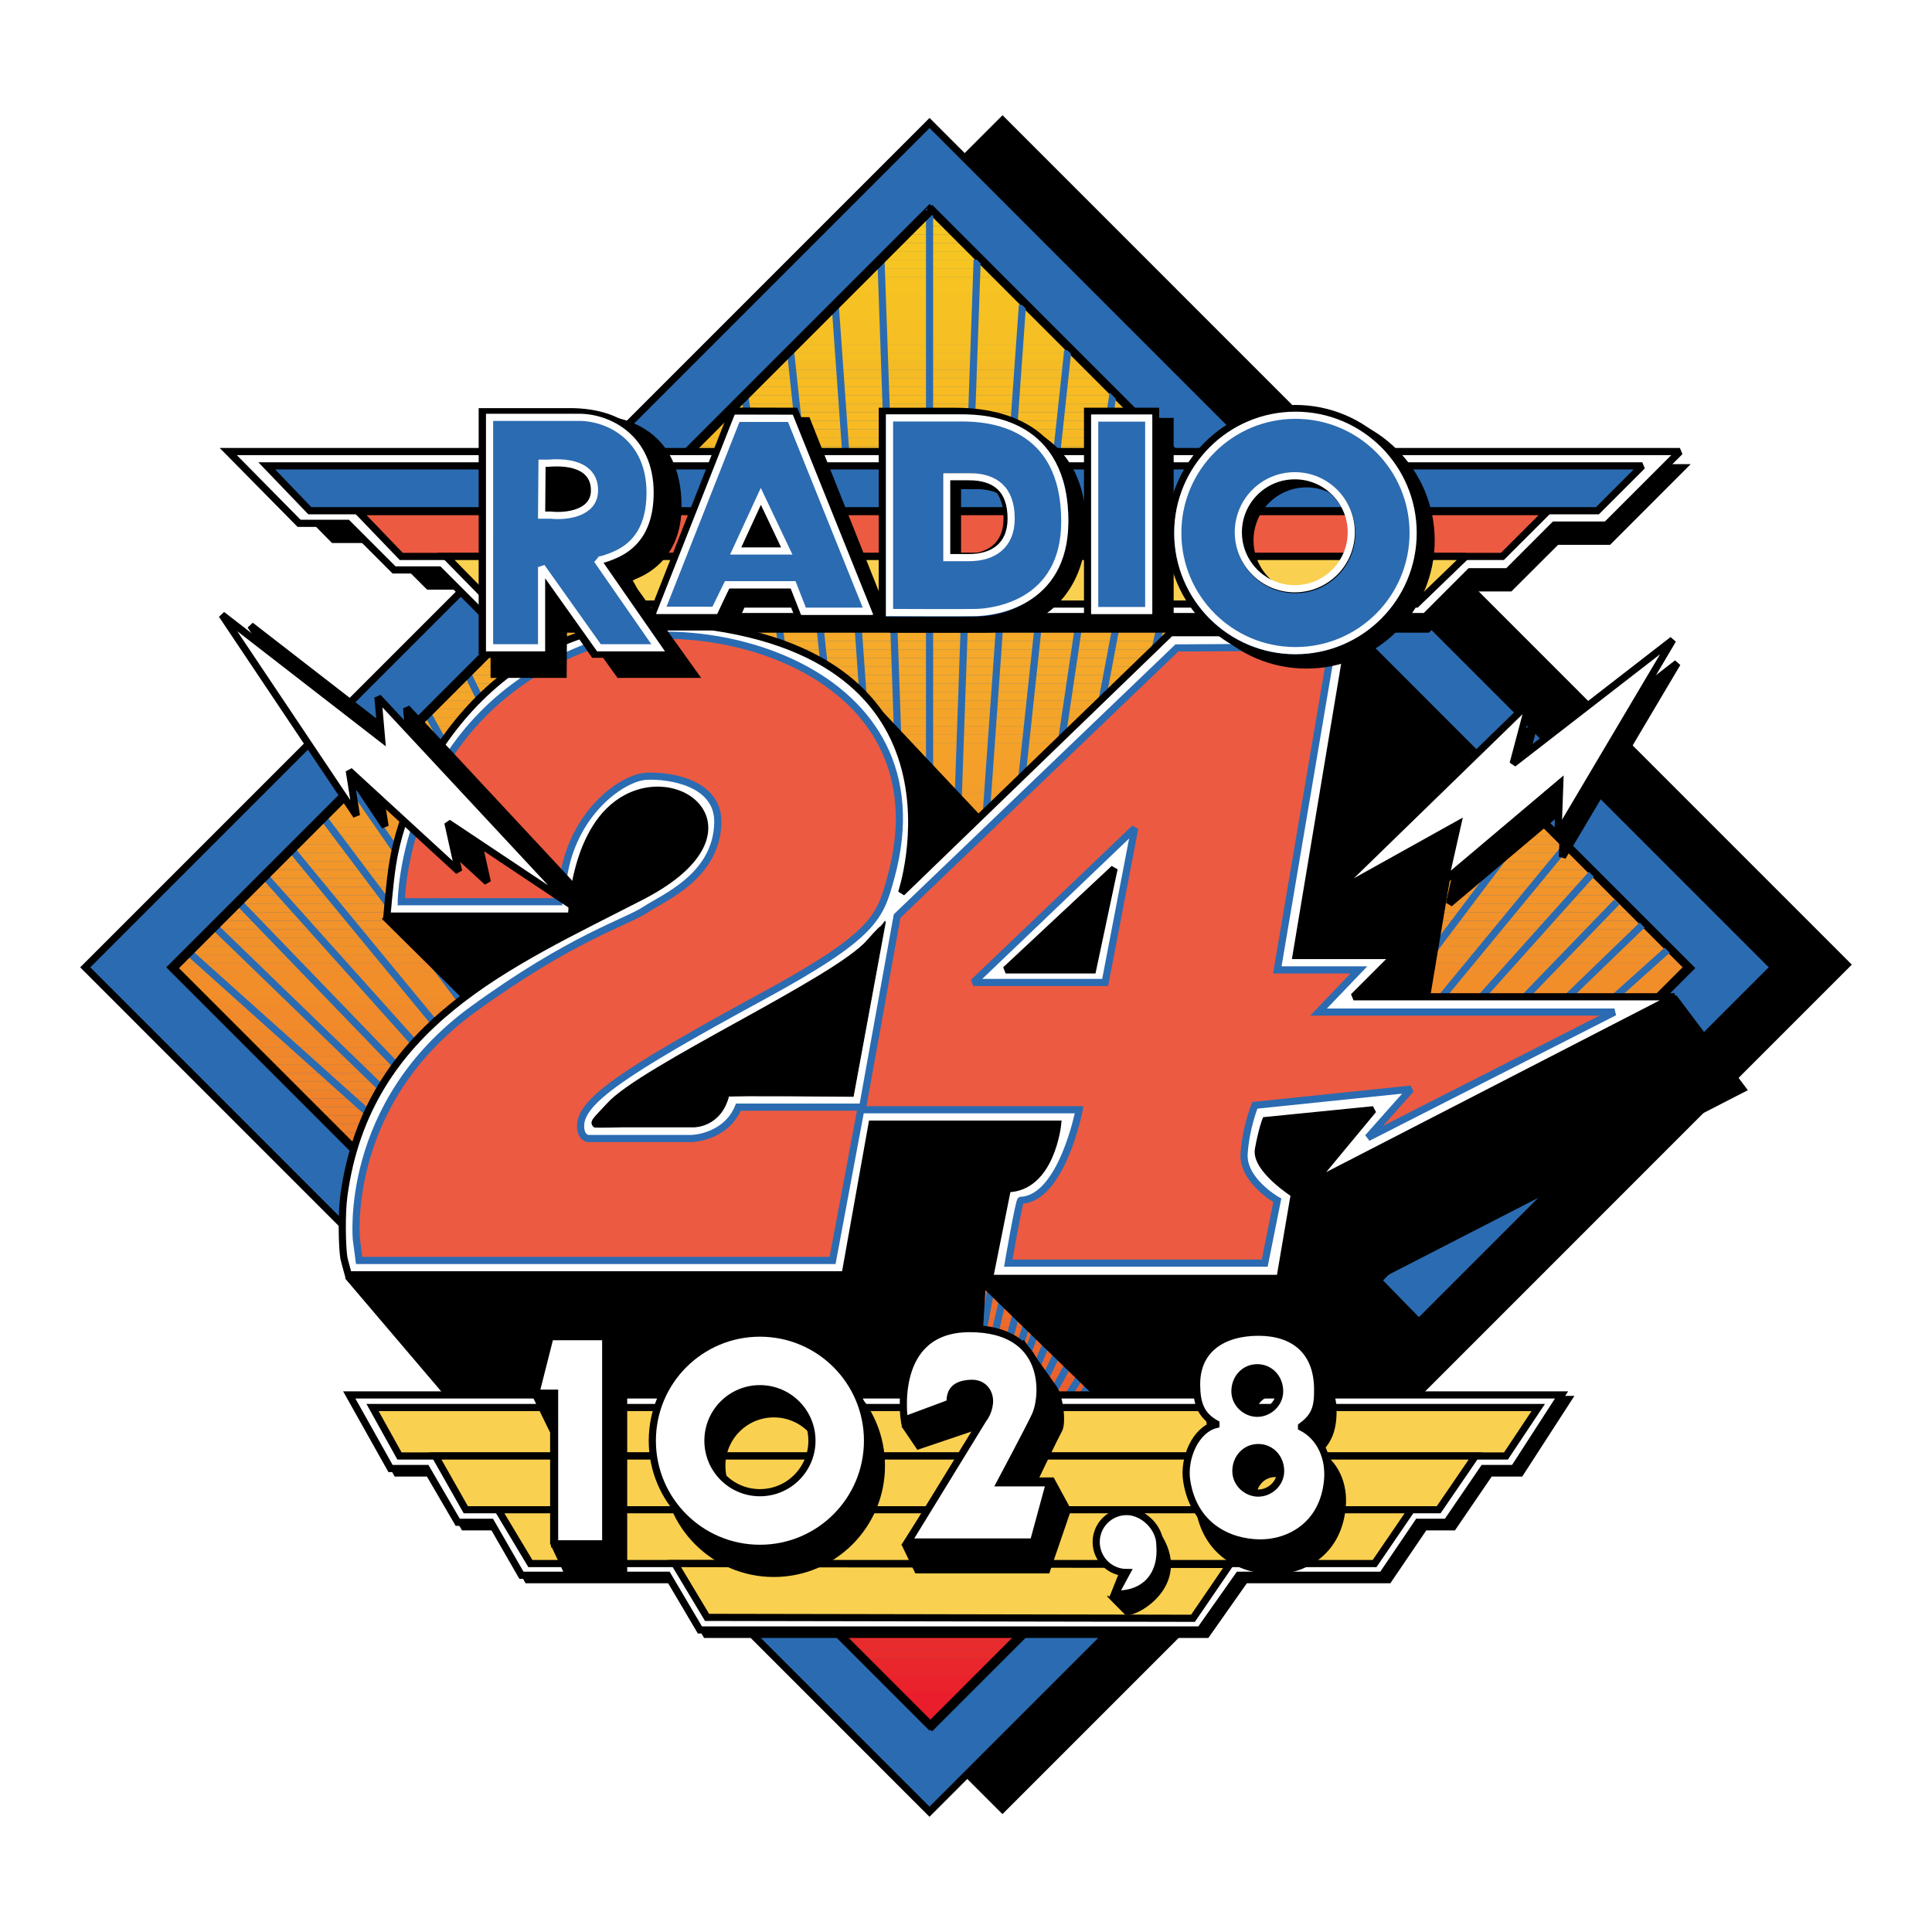 <?xml version="1.0" encoding="utf-8"?>
<!-- Generator: Adobe Illustrator 13.0.0, SVG Export Plug-In . SVG Version: 6.00 Build 14948)  -->
<!DOCTYPE svg PUBLIC "-//W3C//DTD SVG 1.0//EN" "http://www.w3.org/TR/2001/REC-SVG-20010904/DTD/svg10.dtd">
<svg version="1.0" id="Layer_1" xmlns="http://www.w3.org/2000/svg" xmlns:xlink="http://www.w3.org/1999/xlink" x="0px" y="0px"
	 width="192.756px" height="192.756px" viewBox="0 0 192.756 192.756" enable-background="new 0 0 192.756 192.756"
	 xml:space="preserve">
<g>
	<polygon fill-rule="evenodd" clip-rule="evenodd" fill="#FFFFFF" points="0,0 192.756,0 192.756,192.756 0,192.756 0,0 	"/>
	<polygon fill-rule="evenodd" clip-rule="evenodd" stroke="#000000" stroke-width="0.714" stroke-miterlimit="2.613" points="
		100.021,12 184.252,96.242 100.016,180.49 15.782,96.249 100.021,12 	"/>
	
		<polygon fill-rule="evenodd" clip-rule="evenodd" fill="#2B6BB1" stroke="#000000" stroke-width="0.714" stroke-miterlimit="2.613" points="
		92.742,12.271 176.969,96.508 92.736,180.756 8.504,96.512 92.742,12.271 	"/>
	<polygon fill-rule="evenodd" clip-rule="evenodd" fill="#F7C821" points="91.9,21.703 93.583,21.703 92.742,20.861 92.742,20.861 
		91.9,21.703 	"/>
	<polygon fill-rule="evenodd" clip-rule="evenodd" fill="#F7C821" points="91.055,22.549 94.429,22.549 93.572,21.692 
		91.911,21.692 91.055,22.549 	"/>
	<polygon fill-rule="evenodd" clip-rule="evenodd" fill="#F7C621" points="90.208,23.396 95.276,23.396 94.418,22.538 
		91.065,22.538 90.208,23.396 	"/>
	<polygon fill-rule="evenodd" clip-rule="evenodd" fill="#F7C522" points="89.362,24.242 96.122,24.242 95.265,23.386 
		90.218,23.386 89.362,24.242 	"/>
	<polygon fill-rule="evenodd" clip-rule="evenodd" fill="#F7C522" points="88.515,25.089 96.969,25.089 96.111,24.231 
		89.373,24.231 88.515,25.089 	"/>
	<polygon fill-rule="evenodd" clip-rule="evenodd" fill="#F7C522" points="87.674,25.93 97.81,25.93 96.952,25.072 88.531,25.072 
		87.674,25.93 	"/>
	<polygon fill-rule="evenodd" clip-rule="evenodd" fill="#F7C522" points="86.828,26.776 98.655,26.776 97.8,25.919 87.685,25.919 
		86.828,26.776 	"/>
	<polygon fill-rule="evenodd" clip-rule="evenodd" fill="#F6C322" points="85.982,27.622 99.501,27.622 98.646,26.766 
		86.838,26.766 85.982,27.622 	"/>
	<polygon fill-rule="evenodd" clip-rule="evenodd" fill="#F6C322" points="85.135,28.469 100.349,28.469 99.49,27.611 
		85.993,27.611 85.135,28.469 	"/>
	<polygon fill-rule="evenodd" clip-rule="evenodd" fill="#F6C322" points="84.294,29.311 101.189,29.311 100.332,28.453 
		85.151,28.453 84.294,29.311 	"/>
	<polygon fill-rule="evenodd" clip-rule="evenodd" fill="#F6C122" points="83.448,30.156 102.035,30.156 101.179,29.3 84.305,29.3 
		83.448,30.156 	"/>
	<polygon fill-rule="evenodd" clip-rule="evenodd" fill="#F6C122" points="82.6,31.003 102.883,31.003 102.024,30.146 
		83.459,30.146 82.6,31.003 	"/>
	<polygon fill-rule="evenodd" clip-rule="evenodd" fill="#F6C122" points="81.754,31.849 103.729,31.849 102.872,30.993 
		82.61,30.993 81.754,31.849 	"/>
	<polygon fill-rule="evenodd" clip-rule="evenodd" fill="#F6BF23" points="80.907,32.696 104.575,32.696 103.718,31.839 
		81.765,31.839 80.907,32.696 	"/>
	<polygon fill-rule="evenodd" clip-rule="evenodd" fill="#F6BF23" points="80.065,33.538 105.416,33.538 104.559,32.68 
		80.923,32.68 80.065,33.538 	"/>
	<polygon fill-rule="evenodd" clip-rule="evenodd" fill="#F6BF23" points="79.22,34.384 106.262,34.384 105.404,33.526 
		80.078,33.526 79.22,34.384 	"/>
	<polygon fill-rule="evenodd" clip-rule="evenodd" fill="#F5BE23" points="78.374,35.229 107.107,35.229 106.252,34.373 
		79.23,34.373 78.374,35.229 	"/>
	<polygon fill-rule="evenodd" clip-rule="evenodd" fill="#F5BE23" points="77.527,36.077 107.955,36.077 107.098,35.219 
		78.385,35.219 77.527,36.077 	"/>
	<polygon fill-rule="evenodd" clip-rule="evenodd" fill="#F5BB24" points="76.686,36.918 108.796,36.918 107.938,36.06 
		77.544,36.06 76.686,36.918 	"/>
	<polygon fill-rule="evenodd" clip-rule="evenodd" fill="#F5BB24" points="75.84,37.764 109.642,37.764 108.786,36.907 
		76.696,36.907 75.84,37.764 	"/>
	<polygon fill-rule="evenodd" clip-rule="evenodd" fill="#F8BC22" points="74.993,38.611 110.489,38.611 109.631,37.753 
		75.851,37.753 74.993,38.611 	"/>
	<polygon fill-rule="evenodd" clip-rule="evenodd" fill="#F8BC22" points="74.147,39.457 111.335,39.457 110.479,38.601 
		75.003,38.601 74.147,39.457 	"/>
	<polygon fill-rule="evenodd" clip-rule="evenodd" fill="#F8BC22" points="73.3,40.304 112.182,40.304 111.324,39.446 
		74.158,39.446 73.3,40.304 	"/>
	<polygon fill-rule="evenodd" clip-rule="evenodd" fill="#F5BA24" points="72.46,41.144 113.021,41.144 112.166,40.288 
		73.317,40.288 72.46,41.144 	"/>
	<polygon fill-rule="evenodd" clip-rule="evenodd" fill="#F8BB23" points="71.613,41.991 113.869,41.991 113.011,41.133 
		72.471,41.133 71.613,41.991 	"/>
	<polygon fill-rule="evenodd" clip-rule="evenodd" fill="#F8BB23" points="70.768,42.837 114.715,42.837 113.858,41.98 
		71.624,41.98 70.768,42.837 	"/>
	<polygon fill-rule="evenodd" clip-rule="evenodd" fill="#F7B923" points="69.92,43.684 115.562,43.684 114.704,42.826 
		70.778,42.826 69.92,43.684 	"/>
	<polygon fill-rule="evenodd" clip-rule="evenodd" fill="#F7B923" points="69.08,44.525 116.402,44.525 115.545,43.667 
		69.937,43.667 69.08,44.525 	"/>
	<polygon fill-rule="evenodd" clip-rule="evenodd" fill="#F7B923" points="68.233,45.371 117.249,45.371 116.393,44.515 
		69.09,44.515 68.233,45.371 	"/>
	<polygon fill-rule="evenodd" clip-rule="evenodd" fill="#F7B723" points="67.387,46.219 118.096,46.219 117.238,45.361 
		68.244,45.361 67.387,46.219 	"/>
	<polygon fill-rule="evenodd" clip-rule="evenodd" fill="#F7B524" points="66.541,47.064 118.941,47.064 118.085,46.208 
		67.397,46.208 66.541,47.064 	"/>
	<polygon fill-rule="evenodd" clip-rule="evenodd" fill="#F7B524" points="65.695,47.91 119.787,47.91 118.931,47.054 
		66.551,47.054 65.695,47.91 	"/>
	<polygon fill-rule="evenodd" clip-rule="evenodd" fill="#F7B527" points="64.854,48.751 120.628,48.751 119.771,47.895 
		65.71,47.895 64.854,48.751 	"/>
	<polygon fill-rule="evenodd" clip-rule="evenodd" fill="#F7B527" points="64.005,49.599 121.476,49.599 120.617,48.741 
		64.864,48.741 64.005,49.599 	"/>
	<polygon fill-rule="evenodd" clip-rule="evenodd" fill="#F7B527" points="63.16,50.444 122.321,50.444 121.465,49.588 
		64.016,49.588 63.16,50.444 	"/>
	<polygon fill-rule="evenodd" clip-rule="evenodd" fill="#F6B328" points="62.312,51.292 123.168,51.292 122.311,50.434 
		63.17,50.434 62.312,51.292 	"/>
	<polygon fill-rule="evenodd" clip-rule="evenodd" fill="#F6B328" points="61.467,52.137 124.014,52.137 123.157,51.281 
		62.323,51.281 61.467,52.137 	"/>
	<polygon fill-rule="evenodd" clip-rule="evenodd" fill="#F6B128" points="60.625,52.979 124.855,52.979 123.999,52.122 
		61.482,52.122 60.625,52.979 	"/>
	<polygon fill-rule="evenodd" clip-rule="evenodd" fill="#F6B128" points="59.778,53.826 125.702,53.826 124.845,52.968 
		60.636,52.968 59.778,53.826 	"/>
	<polygon fill-rule="evenodd" clip-rule="evenodd" fill="#F6B128" points="58.933,54.672 126.548,54.672 125.69,53.814 
		59.791,53.814 58.933,54.672 	"/>
	<polygon fill-rule="evenodd" clip-rule="evenodd" fill="#F6AF28" points="58.087,55.518 127.394,55.518 126.537,54.661 
		58.943,54.661 58.087,55.518 	"/>
	<polygon fill-rule="evenodd" clip-rule="evenodd" fill="#F6AF28" points="57.246,56.358 128.234,56.358 127.379,55.502 
		58.102,55.502 57.246,56.358 	"/>
	<polygon fill-rule="evenodd" clip-rule="evenodd" fill="#F6AF28" points="56.398,57.206 129.082,57.206 128.225,56.348 
		57.256,56.348 56.398,57.206 	"/>
	<polygon fill-rule="evenodd" clip-rule="evenodd" fill="#F6AE28" points="55.553,58.052 129.928,58.052 129.071,57.195 
		56.409,57.195 55.553,58.052 	"/>
	<polygon fill-rule="evenodd" clip-rule="evenodd" fill="#F6AE28" points="54.706,58.899 130.775,58.899 129.917,58.042 
		55.563,58.042 54.706,58.899 	"/>
	<polygon fill-rule="evenodd" clip-rule="evenodd" fill="#F6AE28" points="53.865,59.74 131.616,59.74 130.758,58.883 
		54.722,58.883 53.865,59.74 	"/>
	<polygon fill-rule="evenodd" clip-rule="evenodd" fill="#F5AC29" points="53.019,60.586 132.462,60.586 131.605,59.73 
		53.875,59.73 53.019,60.586 	"/>
	<polygon fill-rule="evenodd" clip-rule="evenodd" fill="#F5AC29" points="52.173,61.432 133.308,61.432 132.451,60.576 
		53.029,60.576 52.173,61.432 	"/>
	<polygon fill-rule="evenodd" clip-rule="evenodd" fill="#F5AC29" points="51.326,62.279 134.154,62.279 133.297,61.421 
		52.184,61.421 51.326,62.279 	"/>
	<polygon fill-rule="evenodd" clip-rule="evenodd" fill="#F5AC29" points="50.48,63.125 135,63.125 134.144,62.269 51.336,62.269 
		50.48,63.125 	"/>
	<polygon fill-rule="evenodd" clip-rule="evenodd" fill="#F5AA29" points="49.639,63.966 135.842,63.966 134.985,63.11 
		50.496,63.11 49.639,63.966 	"/>
	<polygon fill-rule="evenodd" clip-rule="evenodd" fill="#F5AA29" points="48.792,64.813 136.688,64.813 135.831,63.956 
		49.649,63.956 48.792,64.813 	"/>
	<polygon fill-rule="evenodd" clip-rule="evenodd" fill="#F5A829" points="47.946,65.659 137.534,65.659 136.678,64.803 
		48.803,64.803 47.946,65.659 	"/>
	<polygon fill-rule="evenodd" clip-rule="evenodd" fill="#F5A829" points="47.099,66.507 138.382,66.507 137.523,65.649 
		47.957,65.649 47.099,66.507 	"/>
	<polygon fill-rule="evenodd" clip-rule="evenodd" fill="#F5A829" points="46.258,67.348 139.223,67.348 138.365,66.49 
		47.116,66.49 46.258,67.348 	"/>
	<polygon fill-rule="evenodd" clip-rule="evenodd" fill="#F5A829" points="45.411,68.193 140.068,68.193 139.211,67.336 
		46.27,67.336 45.411,68.193 	"/>
	<polygon fill-rule="evenodd" clip-rule="evenodd" fill="#F5A729" points="44.565,69.04 140.914,69.04 140.058,68.183 
		45.421,68.183 44.565,69.04 	"/>
	<polygon fill-rule="evenodd" clip-rule="evenodd" fill="#F5A729" points="43.718,69.887 141.761,69.887 140.903,69.029 
		44.576,69.029 43.718,69.887 	"/>
	<polygon fill-rule="evenodd" clip-rule="evenodd" fill="#F4A529" points="42.872,70.732 142.606,70.732 141.751,69.876 
		43.729,69.876 42.872,70.732 	"/>
	<polygon fill-rule="evenodd" clip-rule="evenodd" fill="#F4A529" points="42.031,71.574 143.448,71.574 142.592,70.718 
		42.887,70.718 42.031,71.574 	"/>
	<polygon fill-rule="evenodd" clip-rule="evenodd" fill="#F4A529" points="41.184,72.421 144.295,72.421 143.438,71.563 
		42.042,71.563 41.184,72.421 	"/>
	<polygon fill-rule="evenodd" clip-rule="evenodd" fill="#F4A229" points="40.338,73.267 145.141,73.267 144.284,72.411 
		41.194,72.411 40.338,73.267 	"/>
	<polygon fill-rule="evenodd" clip-rule="evenodd" fill="#F4A229" points="39.491,74.114 145.988,74.114 145.131,73.256 
		40.349,73.256 39.491,74.114 	"/>
	<polygon fill-rule="evenodd" clip-rule="evenodd" fill="#F4A129" points="38.646,74.96 146.834,74.96 145.978,74.104 
		39.501,74.104 38.646,74.96 	"/>
	<polygon fill-rule="evenodd" clip-rule="evenodd" fill="#F4A129" points="37.804,75.801 147.675,75.801 146.817,74.943 
		38.662,74.943 37.804,75.801 	"/>
	<polygon fill-rule="evenodd" clip-rule="evenodd" fill="#F39F2A" points="36.958,76.647 148.521,76.647 147.664,75.791 
		37.815,75.791 36.958,76.647 	"/>
	<polygon fill-rule="evenodd" clip-rule="evenodd" fill="#F39F2A" points="36.111,77.494 149.367,77.494 148.51,76.637 
		36.969,76.637 36.111,77.494 	"/>
	<polygon fill-rule="evenodd" clip-rule="evenodd" fill="#F39F2A" points="35.266,78.34 150.214,78.34 149.357,77.484 
		36.122,77.484 35.266,78.34 	"/>
	<polygon fill-rule="evenodd" clip-rule="evenodd" fill="#F39D2A" points="34.424,79.181 151.055,79.181 150.198,78.325 
		35.281,78.325 34.424,79.181 	"/>
	<polygon fill-rule="evenodd" clip-rule="evenodd" fill="#F39D2A" points="33.578,80.028 151.902,80.028 151.044,79.171 
		34.435,79.171 33.578,80.028 	"/>
	<polygon fill-rule="evenodd" clip-rule="evenodd" fill="#F39B2A" points="32.731,80.875 152.747,80.875 151.892,80.018 
		33.588,80.018 32.731,80.875 	"/>
	<polygon fill-rule="evenodd" clip-rule="evenodd" fill="#F39B2A" points="31.885,81.722 153.595,81.722 152.737,80.864 
		32.742,80.864 31.885,81.722 	"/>
	<polygon fill-rule="evenodd" clip-rule="evenodd" fill="#F39B2A" points="31.039,82.567 154.44,82.567 153.582,81.71 31.896,81.71 
		31.039,82.567 	"/>
	<polygon fill-rule="evenodd" clip-rule="evenodd" fill="#F39A2A" points="30.198,83.409 155.281,83.409 154.424,82.551 
		31.055,82.551 30.198,83.409 	"/>
	<polygon fill-rule="evenodd" clip-rule="evenodd" fill="#F2982A" points="29.352,84.254 156.127,84.254 155.271,83.398 
		30.208,83.398 29.352,84.254 	"/>
	<polygon fill-rule="evenodd" clip-rule="evenodd" fill="#F2982A" points="28.505,85.102 156.975,85.102 156.116,84.244 
		29.362,84.244 28.505,85.102 	"/>
	<polygon fill-rule="evenodd" clip-rule="evenodd" fill="#F2982A" points="27.659,85.947 157.82,85.947 156.964,85.091 
		28.516,85.091 27.659,85.947 	"/>
	<polygon fill-rule="evenodd" clip-rule="evenodd" fill="#F2962A" points="26.818,86.789 158.661,86.789 157.805,85.933 
		27.674,85.933 26.818,86.789 	"/>
	<polygon fill-rule="evenodd" clip-rule="evenodd" fill="#F2962A" points="25.969,87.636 159.509,87.636 158.65,86.778 
		26.829,86.778 25.969,87.636 	"/>
	<polygon fill-rule="evenodd" clip-rule="evenodd" fill="#F2962A" points="25.124,88.482 160.354,88.482 159.496,87.624 
		25.981,87.624 25.124,88.482 	"/>
	<polygon fill-rule="evenodd" clip-rule="evenodd" fill="#F2942A" points="24.278,89.328 161.2,89.328 160.344,88.472 
		25.134,88.472 24.278,89.328 	"/>
	<polygon fill-rule="evenodd" clip-rule="evenodd" fill="#F2942A" points="23.431,90.175 162.047,90.175 161.189,89.317 
		24.289,89.317 23.431,90.175 	"/>
	<polygon fill-rule="evenodd" clip-rule="evenodd" fill="#F2942A" points="22.589,91.016 162.888,91.016 162.03,90.158 
		23.447,90.158 22.589,91.016 	"/>
	<polygon fill-rule="evenodd" clip-rule="evenodd" fill="#F2922A" points="21.744,91.862 163.733,91.862 162.878,91.006 
		22.6,91.006 21.744,91.862 	"/>
	<polygon fill-rule="evenodd" clip-rule="evenodd" fill="#F2922A" points="20.896,92.709 164.581,92.709 163.723,91.852 
		21.754,91.852 20.896,92.709 	"/>
	<polygon fill-rule="evenodd" clip-rule="evenodd" fill="#F1912A" points="20.051,93.555 165.427,93.555 164.57,92.699 
		20.907,92.699 20.051,93.555 	"/>
	<polygon fill-rule="evenodd" clip-rule="evenodd" fill="#F1912A" points="19.21,94.396 166.268,94.396 165.412,93.54 20.066,93.54 
		19.21,94.396 	"/>
	<polygon fill-rule="evenodd" clip-rule="evenodd" fill="#F1912A" points="18.362,95.244 167.115,95.244 166.258,94.386 
		19.22,94.386 18.362,95.244 	"/>
	<polygon fill-rule="evenodd" clip-rule="evenodd" fill="#F18F2A" points="17.517,96.089 167.961,96.089 167.103,95.231 
		18.375,95.231 17.517,96.089 	"/>
	<polygon fill-rule="evenodd" clip-rule="evenodd" fill="#F18E2A" points="17.517,96.935 167.951,96.935 168.379,96.508 
		167.95,96.079 17.527,96.079 17.094,96.512 17.517,96.935 	"/>
	<polygon fill-rule="evenodd" clip-rule="evenodd" fill="#F18E2A" points="18.364,97.782 167.104,97.782 167.962,96.925 
		17.506,96.925 18.364,97.782 	"/>
	<polygon fill-rule="evenodd" clip-rule="evenodd" fill="#F18E2A" points="19.205,98.624 166.264,98.624 167.126,97.762 
		18.343,97.762 19.205,98.624 	"/>
	<polygon fill-rule="evenodd" clip-rule="evenodd" fill="#F18E2A" points="20.051,99.47 165.418,99.47 166.273,98.613 
		19.195,98.613 20.051,99.47 	"/>
	<polygon fill-rule="evenodd" clip-rule="evenodd" fill="#F18C2A" points="20.898,100.316 164.57,100.316 165.428,99.459 
		20.041,99.459 20.898,100.316 	"/>
	<polygon fill-rule="evenodd" clip-rule="evenodd" fill="#F18A2A" points="21.744,101.162 163.725,101.162 164.581,100.307 
		20.888,100.307 21.744,101.162 	"/>
	<polygon fill-rule="evenodd" clip-rule="evenodd" fill="#F18A2A" points="22.585,102.004 162.884,102.004 163.74,101.147 
		21.729,101.147 22.585,102.004 	"/>
	<polygon fill-rule="evenodd" clip-rule="evenodd" fill="#F18A2A" points="23.431,102.85 162.038,102.85 162.895,101.993 
		22.575,101.993 23.431,102.85 	"/>
	<polygon fill-rule="evenodd" clip-rule="evenodd" fill="#F0882A" points="24.278,103.697 161.19,103.697 162.049,102.839 
		23.42,102.839 24.278,103.697 	"/>
	<polygon fill-rule="evenodd" clip-rule="evenodd" fill="#F0882A" points="25.124,104.543 160.345,104.543 161.201,103.687 
		24.268,103.687 25.124,104.543 	"/>
	<polygon fill-rule="evenodd" clip-rule="evenodd" fill="#F0872A" points="25.971,105.39 159.498,105.39 160.36,104.527 
		25.109,104.527 25.971,105.39 	"/>
	<polygon fill-rule="evenodd" clip-rule="evenodd" fill="#F0872A" points="26.812,106.231 158.657,106.231 159.515,105.373 
		25.954,105.373 26.812,106.231 	"/>
	<polygon fill-rule="evenodd" clip-rule="evenodd" fill="#F0852A" points="27.658,107.077 157.811,107.077 158.667,106.221 
		26.802,106.221 27.658,107.077 	"/>
	<polygon fill-rule="evenodd" clip-rule="evenodd" fill="#F0852A" points="28.505,107.924 156.964,107.924 157.821,107.066 
		27.647,107.066 28.505,107.924 	"/>
	<polygon fill-rule="evenodd" clip-rule="evenodd" fill="#F0852A" points="29.351,108.771 156.118,108.771 156.975,107.914 
		28.495,107.914 29.351,108.771 	"/>
	<polygon fill-rule="evenodd" clip-rule="evenodd" fill="#F0832A" points="30.192,109.611 155.277,109.611 156.135,108.754 
		29.334,108.754 30.192,109.611 	"/>
	<polygon fill-rule="evenodd" clip-rule="evenodd" fill="#F0812A" points="31.038,110.457 154.432,110.457 155.287,109.601 
		30.181,109.601 31.038,110.457 	"/>
	<polygon fill-rule="evenodd" clip-rule="evenodd" fill="#F0812A" points="31.885,111.305 153.584,111.305 154.441,110.446 
		31.027,110.446 31.885,111.305 	"/>
	<polygon fill-rule="evenodd" clip-rule="evenodd" fill="#EF7F2A" points="32.73,112.15 152.738,112.15 153.601,111.288 
		31.868,111.288 32.73,112.15 	"/>
	<polygon fill-rule="evenodd" clip-rule="evenodd" fill="#EF7F2A" points="33.578,112.997 151.892,112.997 152.749,112.14 
		32.72,112.14 33.578,112.997 	"/>
	<polygon fill-rule="evenodd" clip-rule="evenodd" fill="#EF7E2A" points="34.418,113.839 151.05,113.839 151.908,112.981 
		33.561,112.981 34.418,113.839 	"/>
	<polygon fill-rule="evenodd" clip-rule="evenodd" fill="#EF7E2A" points="35.264,114.685 150.204,114.685 151.066,113.822 
		34.402,113.822 35.264,114.685 	"/>
	<polygon fill-rule="evenodd" clip-rule="evenodd" fill="#EF7E2A" points="36.111,115.532 149.359,115.532 150.215,114.674 
		35.253,114.674 36.111,115.532 	"/>
	<polygon fill-rule="evenodd" clip-rule="evenodd" fill="#EF7C2A" points="36.957,116.377 148.513,116.377 149.371,115.52 
		36.1,115.52 36.957,116.377 	"/>
	<polygon fill-rule="evenodd" clip-rule="evenodd" fill="#EF7A2A" points="37.798,117.219 147.672,117.219 148.529,116.361 
		36.94,116.361 37.798,117.219 	"/>
	<polygon fill-rule="evenodd" clip-rule="evenodd" fill="#EF7A2A" points="38.644,118.064 146.826,118.064 147.683,117.208 
		37.788,117.208 38.644,118.064 	"/>
	<polygon fill-rule="evenodd" clip-rule="evenodd" fill="#EF7A2A" points="39.491,118.912 145.979,118.912 146.837,118.054 
		38.633,118.054 39.491,118.912 	"/>
	<polygon fill-rule="evenodd" clip-rule="evenodd" fill="#EF782A" points="40.337,119.758 145.133,119.758 145.989,118.901 
		39.48,118.901 40.337,119.758 	"/>
	<polygon fill-rule="evenodd" clip-rule="evenodd" fill="#EF782A" points="41.184,120.605 144.286,120.605 145.144,119.747 
		40.326,119.747 41.184,120.605 	"/>
	<polygon fill-rule="evenodd" clip-rule="evenodd" fill="#EE772A" points="42.025,121.446 143.445,121.446 144.308,120.584 
		41.163,120.584 42.025,121.446 	"/>
	<polygon fill-rule="evenodd" clip-rule="evenodd" fill="#EE742A" points="42.871,122.292 142.6,122.292 143.455,121.436 
		42.015,121.436 42.871,122.292 	"/>
	<polygon fill-rule="evenodd" clip-rule="evenodd" fill="#EE742A" points="43.716,123.138 141.754,123.138 142.609,122.281 
		42.86,122.281 43.716,123.138 	"/>
	<polygon fill-rule="evenodd" clip-rule="evenodd" fill="#F0732A" points="44.563,123.985 140.906,123.985 141.764,123.127 
		43.706,123.127 44.563,123.985 	"/>
	<polygon fill-rule="evenodd" clip-rule="evenodd" fill="#EE732A" points="45.405,124.826 140.065,124.826 140.923,123.969 
		44.547,123.969 45.405,124.826 	"/>
	<polygon fill-rule="evenodd" clip-rule="evenodd" fill="#EE712A" points="46.25,125.672 139.22,125.672 140.076,124.816 
		45.395,124.816 46.25,125.672 	"/>
	<polygon fill-rule="evenodd" clip-rule="evenodd" fill="#F0712A" points="47.098,126.52 138.372,126.52 139.23,125.661 
		46.24,125.661 47.098,126.52 	"/>
	<polygon fill-rule="evenodd" clip-rule="evenodd" fill="#F0712A" points="47.943,127.365 137.526,127.365 138.383,126.509 
		47.087,126.509 47.943,127.365 	"/>
	<polygon fill-rule="evenodd" clip-rule="evenodd" fill="#EF702A" points="48.791,128.213 136.68,128.213 137.542,127.35 
		47.928,127.35 48.791,128.213 	"/>
	<polygon fill-rule="evenodd" clip-rule="evenodd" fill="#EF6D2A" points="49.632,129.054 135.839,129.054 136.696,128.196 
		48.774,128.196 49.632,129.054 	"/>
	<polygon fill-rule="evenodd" clip-rule="evenodd" fill="#EF6D2A" points="50.478,129.899 134.992,129.899 135.851,129.042 
		49.62,129.042 50.478,129.899 	"/>
	<polygon fill-rule="evenodd" clip-rule="evenodd" fill="#EF6B2A" points="51.323,130.745 134.147,130.745 135.003,129.889 
		50.467,129.889 51.323,130.745 	"/>
	<polygon fill-rule="evenodd" clip-rule="evenodd" fill="#EF6B2A" points="52.17,131.593 133.3,131.593 134.157,130.734 
		51.312,130.734 52.17,131.593 	"/>
	<polygon fill-rule="evenodd" clip-rule="evenodd" fill="#EF692A" points="53.016,132.438 132.454,132.438 133.311,131.582 
		52.16,131.582 53.016,132.438 	"/>
	<polygon fill-rule="evenodd" clip-rule="evenodd" fill="#EF692A" points="53.857,133.279 131.613,133.279 132.469,132.423 
		53.001,132.423 53.857,133.279 	"/>
	<polygon fill-rule="evenodd" clip-rule="evenodd" fill="#EF672B" points="54.705,134.127 130.766,134.127 131.624,133.27 
		53.847,133.27 54.705,134.127 	"/>
	<polygon fill-rule="evenodd" clip-rule="evenodd" fill="#EE652B" points="55.55,134.973 129.92,134.973 130.782,134.11 
		54.688,134.11 55.55,134.973 	"/>
	<polygon fill-rule="evenodd" clip-rule="evenodd" fill="#EE632A" points="56.391,135.814 129.079,135.814 129.936,134.958 
		55.535,134.958 56.391,135.814 	"/>
	<polygon fill-rule="evenodd" clip-rule="evenodd" fill="#EE632A" points="57.237,136.659 128.233,136.659 129.09,135.804 
		56.381,135.804 57.237,136.659 	"/>
	<polygon fill-rule="evenodd" clip-rule="evenodd" fill="#EE612A" points="58.084,137.507 127.386,137.507 128.244,136.649 
		57.227,136.649 58.084,137.507 	"/>
	<polygon fill-rule="evenodd" clip-rule="evenodd" fill="#EE5E2B" points="58.93,138.353 126.541,138.353 127.396,137.496 
		58.074,137.496 58.93,138.353 	"/>
	<polygon fill-rule="evenodd" clip-rule="evenodd" fill="#EE5E2B" points="59.777,139.2 125.693,139.2 126.551,138.342 
		58.919,138.342 59.777,139.2 	"/>
	<polygon fill-rule="evenodd" clip-rule="evenodd" fill="#EE5E2B" points="60.618,140.041 124.852,140.041 125.71,139.184 
		59.76,139.184 60.618,140.041 	"/>
	<polygon fill-rule="evenodd" clip-rule="evenodd" fill="#EE5D2B" points="61.464,140.887 124.007,140.887 124.862,140.031 
		60.607,140.031 61.464,140.887 	"/>
	<polygon fill-rule="evenodd" clip-rule="evenodd" fill="#ED5A2B" points="62.311,141.734 123.159,141.734 124.021,140.872 
		61.449,140.872 62.311,141.734 	"/>
	<polygon fill-rule="evenodd" clip-rule="evenodd" fill="#ED572D" points="63.156,142.58 122.313,142.58 123.17,141.724 
		62.3,141.724 63.156,142.58 	"/>
	<polygon fill-rule="evenodd" clip-rule="evenodd" fill="#ED572D" points="64.004,143.428 121.466,143.428 122.324,142.569 
		63.146,142.569 64.004,143.428 	"/>
	<polygon fill-rule="evenodd" clip-rule="evenodd" fill="#ED562D" points="64.843,144.268 120.627,144.268 121.489,143.405 
		63.981,143.405 64.843,144.268 	"/>
	<polygon fill-rule="evenodd" clip-rule="evenodd" fill="#ED532D" points="65.69,145.114 119.779,145.114 120.637,144.257 
		64.833,144.257 65.69,145.114 	"/>
	<polygon fill-rule="evenodd" clip-rule="evenodd" fill="#ED532D" points="66.536,145.96 118.934,145.96 119.79,145.104 
		65.68,145.104 66.536,145.96 	"/>
	<polygon fill-rule="evenodd" clip-rule="evenodd" fill="#ED512D" points="67.383,146.808 118.087,146.808 118.944,145.95 
		66.526,145.95 67.383,146.808 	"/>
	<polygon fill-rule="evenodd" clip-rule="evenodd" fill="#EB4E2D" points="68.225,147.649 117.245,147.649 118.104,146.791 
		67.367,146.791 68.225,147.649 	"/>
	<polygon fill-rule="evenodd" clip-rule="evenodd" fill="#EB4E2D" points="69.07,148.494 116.4,148.494 117.256,147.639 
		68.214,147.639 69.07,148.494 	"/>
	<polygon fill-rule="evenodd" clip-rule="evenodd" fill="#EB4C2D" points="69.917,149.342 115.553,149.342 116.41,148.484 
		69.06,148.484 69.917,149.342 	"/>
	<polygon fill-rule="evenodd" clip-rule="evenodd" fill="#EA492D" points="70.763,150.188 114.707,150.188 115.563,149.331 
		69.907,149.331 70.763,150.188 	"/>
	<polygon fill-rule="evenodd" clip-rule="evenodd" fill="#EA472D" points="71.609,151.033 113.861,151.033 114.724,150.171 
		70.747,150.171 71.609,151.033 	"/>
	<polygon fill-rule="evenodd" clip-rule="evenodd" fill="#EA442D" points="72.45,151.875 113.021,151.875 113.876,151.019 
		71.594,151.019 72.45,151.875 	"/>
	<polygon fill-rule="evenodd" clip-rule="evenodd" fill="#E8422D" points="73.297,152.722 112.173,152.722 113.03,151.864 
		72.439,151.864 73.297,152.722 	"/>
	<polygon fill-rule="evenodd" clip-rule="evenodd" fill="#E73E2D" points="74.143,153.567 111.329,153.567 112.184,152.711 
		73.287,152.711 74.143,153.567 	"/>
	<polygon fill-rule="evenodd" clip-rule="evenodd" fill="#E73E2D" points="74.99,154.415 110.481,154.415 111.339,153.558 
		74.132,153.558 74.99,154.415 	"/>
	<polygon fill-rule="evenodd" clip-rule="evenodd" fill="#E73B2E" points="75.836,155.261 109.636,155.261 110.492,154.404 
		74.979,154.404 75.836,155.261 	"/>
	<polygon fill-rule="evenodd" clip-rule="evenodd" fill="#E73B2E" points="76.677,156.103 108.795,156.103 109.65,155.246 
		75.821,155.246 76.677,156.103 	"/>
	<polygon fill-rule="evenodd" clip-rule="evenodd" fill="#E7392E" points="77.524,156.949 107.947,156.949 108.806,156.092 
		76.667,156.092 77.524,156.949 	"/>
	<polygon fill-rule="evenodd" clip-rule="evenodd" fill="#E7352E" points="78.37,157.795 107.102,157.795 107.964,156.933 
		77.508,156.933 78.37,157.795 	"/>
	<polygon fill-rule="evenodd" clip-rule="evenodd" fill="#E7352E" points="79.211,158.637 106.261,158.637 107.118,157.778 
		78.354,157.778 79.211,158.637 	"/>
	<polygon fill-rule="evenodd" clip-rule="evenodd" fill="#E7352E" points="80.057,159.482 105.415,159.482 106.271,158.626 
		79.201,158.626 80.057,159.482 	"/>
	<polygon fill-rule="evenodd" clip-rule="evenodd" fill="#E7322E" points="80.904,160.329 104.567,160.329 105.426,159.472 
		80.046,159.472 80.904,160.329 	"/>
	<polygon fill-rule="evenodd" clip-rule="evenodd" fill="#E9322D" points="81.75,161.176 103.723,161.176 104.578,160.319 
		80.894,160.319 81.75,161.176 	"/>
	<polygon fill-rule="evenodd" clip-rule="evenodd" fill="#E92E2C" points="82.597,162.022 102.875,162.022 103.732,161.165 
		81.739,161.165 82.597,162.022 	"/>
	<polygon fill-rule="evenodd" clip-rule="evenodd" fill="#E92E2C" points="83.438,162.864 102.034,162.864 102.892,162.006 
		82.58,162.006 83.438,162.864 	"/>
	<polygon fill-rule="evenodd" clip-rule="evenodd" fill="#E92B2D" points="84.284,163.71 101.188,163.71 102.044,162.854 
		83.427,162.854 84.284,163.71 	"/>
	<polygon fill-rule="evenodd" clip-rule="evenodd" fill="#E92B2D" points="85.129,164.556 100.343,164.556 101.204,163.693 
		84.267,163.693 85.129,164.556 	"/>
	<polygon fill-rule="evenodd" clip-rule="evenodd" fill="#E92B2C" points="85.977,165.402 99.495,165.402 100.353,164.545 
		85.119,164.545 85.977,165.402 	"/>
	<polygon fill-rule="evenodd" clip-rule="evenodd" fill="#E9262C" points="86.822,166.248 98.649,166.248 99.506,165.393 
		85.966,165.393 86.822,166.248 	"/>
	<polygon fill-rule="evenodd" clip-rule="evenodd" fill="#E9262C" points="87.664,167.09 97.809,167.09 98.665,166.233 
		86.807,166.233 87.664,167.09 	"/>
	<polygon fill-rule="evenodd" clip-rule="evenodd" fill="#EA222C" points="88.51,167.938 96.961,167.938 97.818,167.079 
		87.653,167.079 88.51,167.938 	"/>
	<polygon fill-rule="evenodd" clip-rule="evenodd" fill="#EA222C" points="89.356,168.782 96.115,168.782 96.972,167.927 
		88.5,167.927 89.356,168.782 	"/>
	<polygon fill-rule="evenodd" clip-rule="evenodd" fill="#EA1D2C" points="90.203,169.63 95.269,169.63 96.126,168.772 
		89.346,168.772 90.203,169.63 	"/>
	<polygon fill-rule="evenodd" clip-rule="evenodd" fill="#EA1D2C" points="91.044,170.472 94.427,170.472 95.285,169.613 
		90.187,169.613 91.044,170.472 	"/>
	<polygon fill-rule="evenodd" clip-rule="evenodd" fill="#EA1D2C" points="91.89,171.317 93.582,171.317 94.443,170.455 
		91.028,170.455 91.89,171.317 	"/>
	<polygon fill-rule="evenodd" clip-rule="evenodd" fill="#EA1D2C" points="93.592,171.307 91.88,171.307 92.736,172.163 
		93.592,171.307 	"/>
	<polygon fill="none" stroke="#000000" stroke-width="0.714" stroke-miterlimit="2.613" points="92.742,20.861 168.379,96.508 
		92.736,172.163 17.094,96.512 92.742,20.861 	"/>
	<path fill="none" stroke="#2B6BB1" stroke-width="0.714" stroke-miterlimit="2.613" d="M92.742,20.861v139.87 M97.492,25.908
		l-4.75,134.824 M92.704,161.266l9.306-130.839 M92.97,161.266l13.562-126.317 M92.97,161.266l18.085-122.062 M92.704,161.266
		l21.941-116.212 M92.704,160.995l26.591-113.55 M92.97,161.795L123.283,51.17 M92.97,161.795l34.032-106.636 M92.704,161.531
		l38.022-102.648 M92.704,161.531l42.012-98.66 M92.704,161.266l46-94.405 M92.704,161.266l49.988-90.416 M92.704,161.266
		l54.24-86.163 M92.704,161.266l57.43-82.972 M92.704,161.531l60.355-80.043 M92.704,161.531l63.551-77.118 M92.44,161.266
		l66.47-74.196 M92.44,161.266l68.865-71.271 M92.44,161.266l71.494-69.065 M92.44,160.995l73.917-66.212 M87.896,25.903
		l4.74,135.224 M92.673,161.662L83.332,30.468 M92.409,161.662L78.861,34.938 M92.409,161.662L74.296,39.415 M92.673,161.662
		L70.631,45.053 M92.673,161.393L66.082,47.847 M92.409,162.192L62.093,51.566 M92.409,162.192L58.375,55.555 M92.673,161.927
		L54.65,59.28 M92.673,161.927L50.662,63.269 M92.673,161.662l-46-94.404 M92.673,161.662L42.687,71.247 M92.673,161.662
		L38.433,75.5 M92.673,161.662l-57.43-82.973 M92.673,161.927l-60.424-80.37 M92.673,161.927L29.128,84.811 M92.937,161.662
		L26.467,87.467 M92.937,161.662L23.844,90.058 M92.937,161.662L21.426,92.471 M92.937,161.393L19.02,95.179"/>
	<polygon fill="none" stroke="#000000" stroke-width="0.714" stroke-miterlimit="2.613" points="92.995,20.935 168.637,96.587 
		92.991,172.238 17.354,96.592 92.995,20.935 	"/>
	<polygon fill-rule="evenodd" clip-rule="evenodd" stroke="#000000" stroke-width="0.714" stroke-miterlimit="2.613" points="
		26.214,46.663 167.822,46.663 160.492,54 155.303,54 150.646,58.65 146.893,58.65 142.416,62.765 51.704,62.765 47.229,58.47 
		42.76,58.47 38.104,53.82 33.276,53.82 26.214,46.663 	"/>
	
		<polygon fill-rule="evenodd" clip-rule="evenodd" fill="#FFFFFF" stroke="#000000" stroke-width="0.714" stroke-miterlimit="2.613" points="
		22.775,45.053 167.605,45.053 160.269,52.387 155.081,52.387 150.431,57.041 146.67,57.041 142.2,61.512 48.441,61.512 
		43.792,56.861 39.316,56.861 34.666,52.212 29.838,52.212 22.775,45.053 	"/>
	
		<polygon fill-rule="evenodd" clip-rule="evenodd" fill="#2B6BB1" stroke="#000000" stroke-width="0.714" stroke-miterlimit="2.613" points="
		26.616,46.482 163.851,46.482 159.375,50.957 30.912,50.957 26.616,46.482 	"/>
	<polygon fill-rule="evenodd" clip-rule="evenodd" stroke="#000000" stroke-width="0.09" stroke-miterlimit="2.613" points="
		38.158,91.667 46.652,100.078 34.486,127.545 46.208,141.32 97.471,141.771 98.274,128.619 111.245,141.23 140.497,140.517 
		141.66,131.571 137.725,127.545 174.313,108.754 167.247,99.358 142.645,99.448 146.761,74.933 135.042,62.765 98.274,81.912 
		86.822,69.744 62.311,71.628 38.158,91.667 	"/>
	
		<path fill-rule="evenodd" clip-rule="evenodd" fill="#FFFFFF" stroke="#000000" stroke-width="0.714" stroke-miterlimit="2.613" d="
		M134.684,63.125h-17.89L89.954,89.07c0,0,8.067-24.124-21.472-26.839c-17.534-1.613-27.733,13.422-29.341,24.156
		c-0.265,1.746-0.54,5.01-0.54,5.01h18.429c0,0,0.138-9.02,5.548-11.808c5.903-3.043,13.24,3.756,1.429,9.839
		c-13.203,6.804-27.374,12.708-29.702,29.885c-0.237,1.783-0.178,5.011,0,6.174c0.033,0.195,0.45,1.698,0.45,1.698h49.559
		l2.687-15.029h18.52c0,0-0.63,6.354-5.01,6.443l-1.793,8.945h28.987l1.433-8.411c0,0-3.94-2.503-3.58-4.477
		c0.359-1.967,0.714-2.86,0.714-2.86l10.738-1.074l-6.083,7.338l36.14-18.612h-32.025l4.116-4.116h-9.844L134.684,63.125
		L134.684,63.125z"/>
	
		<path fill-rule="evenodd" clip-rule="evenodd" fill="#EC5A41" stroke="#2B6BB1" stroke-width="0.714" stroke-miterlimit="2.613" d="
		M85.928,110.457l-2.861,15.301H35.831l-0.27-2.06c0,0-1.391-13.521,11.631-22.996c9.839-7.157,15.297-8.675,17.176-9.929
		c1.798-1.201,7.125-3.313,7.247-8.683c0.09-4.025-4.83-4.739-7.067-4.648c-2.354,0.094-7.066,3.401-8.23,9.485
		c-0.414,2.137-0.54,3.041-0.54,3.041H40.035c0,0,0.101-17.859,17.89-25.144c11.362-4.65,36.769,1.613,30.956,22.727
		c-1.09,3.957-1.523,5.724-12.886,11.897c-13.88,7.545-18.069,10.427-18.069,12.888c0,1.254,0.803,1.254,0.803,1.254h10.29
		c0,0,3.4-0.09,4.654-3.133H85.928L85.928,110.457z"/>
	<path fill-rule="evenodd" clip-rule="evenodd" stroke="#000000" stroke-width="0.09" stroke-miterlimit="2.613" d="M86.552,93.814
		c-3.221,3.757-22.544,12.527-25.94,16.284c-1.365,1.501-1.884,1.788-1.344,2.327c0.09,0.09,2.862,0,2.862,0h7.157
		c0,0,2.597,0,3.401-3.043c0.031-0.125,12.436,0,12.436,0l3.216-17.446C88.341,91.937,87.378,92.852,86.552,93.814L86.552,93.814z"
		/>
	
		<path fill-rule="evenodd" clip-rule="evenodd" fill="#EC5A41" stroke="#2B6BB1" stroke-width="0.714" stroke-miterlimit="2.613" d="
		M132.895,64.554l-15.477,0.09L89.504,91.397l-3.486,19.326h21.65c0,0-1.704,8.861-5.818,9.035c-0.18,0.011-1.253,6.264-1.253,6.264
		h25.584l1.256-6.264c0,0-3.486-1.968-3.312-4.65c0.18-2.682,1.073-4.83,1.073-4.83l15.569-1.614l-4.297,4.837l24.604-12.528
		h-29.522l4.025-4.205h-8.14L132.895,64.554L132.895,64.554z M113.212,82.63l-16.101,15.39h13.149L113.212,82.63L113.212,82.63z"/>
	<polygon fill-rule="evenodd" clip-rule="evenodd" stroke="#000000" stroke-width="0.714" stroke-miterlimit="2.613" points="
		111.155,86.657 100.332,96.767 109.008,96.767 111.155,86.657 	"/>
	
		<polygon fill-rule="evenodd" clip-rule="evenodd" fill="#EC5A41" stroke="#000000" stroke-width="0.714" stroke-miterlimit="2.613" points="
		35.741,51.047 154.365,51.047 149.891,55.518 40.035,55.518 35.741,51.047 	"/>
	
		<polygon fill-rule="evenodd" clip-rule="evenodd" fill="#FAD050" stroke="#000000" stroke-width="0.714" stroke-miterlimit="2.613" points="
		44.505,55.518 146.225,55.518 141.306,60.264 49.16,60.264 44.505,55.518 	"/>
	<polygon fill-rule="evenodd" clip-rule="evenodd" stroke="#000000" stroke-width="0.714" stroke-miterlimit="2.613" points="
		74.164,59.999 79.887,59.999 80.961,62.639 88.743,62.639 80.513,41.975 74.318,41.959 66.209,62.549 73,62.549 74.164,59.999 	"/>
	
		<polygon fill-rule="evenodd" clip-rule="evenodd" fill="#FFFFFF" stroke="#000000" stroke-width="0.714" stroke-miterlimit="2.613" points="
		72.953,59.058 78.676,59.058 79.751,61.697 87.525,61.697 79.301,41.033 73.107,41.018 64.992,61.607 71.789,61.607 72.953,59.058 
			"/>
	
		<polygon fill-rule="evenodd" clip-rule="evenodd" fill="#2B6BB1" stroke="#FFFFFF" stroke-width="0.714" stroke-miterlimit="2.613" points="
		73.534,41.742 65.976,60.888 71.303,60.888 72.55,58.338 79.125,58.338 80.157,60.978 86.6,60.978 78.861,41.742 73.534,41.742 	
		"/>
	<polygon fill-rule="evenodd" clip-rule="evenodd" stroke="#FFFFFF" stroke-width="0.714" stroke-miterlimit="2.613" points="
		75.909,49.523 78.497,54.973 73.398,54.973 75.909,49.523 	"/>
	<path fill-rule="evenodd" clip-rule="evenodd" stroke="#000000" stroke-width="0.714" stroke-miterlimit="2.613" d="
		M89.103,62.761h9.044c5.761,0,9.877-3.92,9.877-10.115c0-7.656-5.058-10.724-11.649-10.724h-7.272V62.761L89.103,62.761z
		 M95.529,48.445h1.873c2.607,0,4.193,1.243,4.193,4.174c0,2.735-1.818,3.898-4.193,3.898h-1.873V48.445L95.529,48.445z"/>
	<polygon fill-rule="evenodd" clip-rule="evenodd" stroke="#000000" stroke-width="0.714" stroke-miterlimit="2.613" points="
		109.953,62.549 116.74,62.549 116.74,42.05 109.953,42.05 109.953,62.549 	"/>
	
		<path fill-rule="evenodd" clip-rule="evenodd" fill="#2B6BB1" stroke="#000000" stroke-width="0.714" stroke-miterlimit="2.613" d="
		M88.029,61.877h9.04c5.759,0,9.875-3.92,9.875-10.115c0-7.656-5.052-10.724-11.647-10.724h-7.268V61.877L88.029,61.877z
		 M94.414,47.545h1.871c2.608,0,4.195,1.25,4.195,4.173c0,2.735-1.825,3.899-4.195,3.899h-1.871V47.545L94.414,47.545z"/>
	<path fill="none" stroke="#FFFFFF" stroke-width="0.714" stroke-miterlimit="2.613" d="M94.45,47.562h2.233
		c2.607,0,4.199,1.243,4.199,4.174c0,2.735-1.824,3.898-4.199,3.898H94.45V47.562L94.45,47.562z M88.748,41.694v19.415
		c0,0,7.422,0.038,8.675,0c1.523-0.042,8.812-0.756,8.812-9.077c0-9.888-7.697-10.338-10.288-10.338
		C93.979,41.694,88.748,41.694,88.748,41.694L88.748,41.694z"/>
	
		<polygon fill-rule="evenodd" clip-rule="evenodd" fill="#FFFFFF" stroke="#000000" stroke-width="0.714" stroke-miterlimit="2.613" points="
		108.506,61.534 115.292,61.534 115.292,41.033 108.506,41.033 108.506,61.534 	"/>
	
		<polygon fill-rule="evenodd" clip-rule="evenodd" fill="#2B6BB1" stroke="#FFFFFF" stroke-width="0.714" stroke-miterlimit="2.613" points="
		109.219,60.915 114.609,60.915 114.609,41.71 109.219,41.71 109.219,60.915 	"/>
	<path fill-rule="evenodd" clip-rule="evenodd" stroke="#000000" stroke-width="0.714" stroke-miterlimit="2.613" d="
		M117.909,53.91c0-6.867,5.571-12.438,12.437-12.438c6.866,0,12.437,5.571,12.437,12.438c0,6.867-5.57,12.438-12.437,12.438
		C123.48,66.348,117.909,60.777,117.909,53.91L117.909,53.91z M124.707,53.91c0-3.116,2.523-5.64,5.639-5.64
		c3.11,0,5.634,2.523,5.634,5.64c0,3.11-2.523,5.634-5.634,5.634C127.23,59.544,124.707,57.02,124.707,53.91L124.707,53.91z"/>
	
		<path fill-rule="evenodd" clip-rule="evenodd" fill="#2B6BB1" stroke="#000000" stroke-width="0.714" stroke-miterlimit="2.613" d="
		M116.794,53.196c0-6.873,5.564-12.438,12.431-12.438c6.872,0,12.436,5.565,12.436,12.438c0,6.867-5.563,12.432-12.436,12.432
		C122.358,65.628,116.794,60.062,116.794,53.196L116.794,53.196z M123.591,53.196c0-3.116,2.523-5.64,5.634-5.64
		c3.115,0,5.639,2.524,5.639,5.64c0,3.11-2.523,5.634-5.639,5.634C126.114,58.83,123.591,56.306,123.591,53.196L123.591,53.196z"/>
	<path fill="none" stroke="#FFFFFF" stroke-width="0.714" stroke-miterlimit="2.613" d="M123.549,53.106
		c0-3.116,2.518-5.641,5.634-5.641c3.109,0,5.633,2.524,5.633,5.641c0,3.11-2.523,5.634-5.633,5.634
		C126.066,58.74,123.549,56.216,123.549,53.106L123.549,53.106z M117.508,53.169c0-6.485,5.259-11.739,11.743-11.739
		c6.485,0,11.738,5.253,11.738,11.739c0,6.486-5.253,11.745-11.738,11.745C122.767,64.914,117.508,59.655,117.508,53.169
		L117.508,53.169z"/>
	<polygon fill-rule="evenodd" clip-rule="evenodd" stroke="#000000" stroke-width="0.09" stroke-miterlimit="2.613" points="
		120.417,153.536 118.581,149.689 120.459,150.987 120.417,153.536 	"/>
	<path fill-rule="evenodd" clip-rule="evenodd" stroke="#000000" stroke-width="0.714" stroke-miterlimit="2.613" d="
		M48.113,65.274h6.517l0.027-6.64l4.612,6.64h7.745l-5.644-7.894c-0.387-0.672-0.355-0.734-0.715-1.074l0.715-0.354
		c2.237-0.894,4.167-2.947,4.115-6.714c-0.09-6.084-4.024-8.231-8.881-8.163h-8.49V65.274L48.113,65.274z"/>
	<path fill-rule="evenodd" clip-rule="evenodd" stroke="#000000" stroke-width="0.714" stroke-miterlimit="2.613" d="
		M54.481,46.556h0.445c3.401-0.27,4.205,0.985,4.114,2.773c-0.105,2.147-2.057,2.507-3.665,2.328h-0.895V46.556L54.481,46.556z"/>
	<path fill-rule="evenodd" clip-rule="evenodd" stroke="#000000" stroke-width="0.714" stroke-miterlimit="2.613" d="
		M49.303,67.279h6.881l0.043-7.735l5.569,7.735h7.464l-5.962-8.333c-0.406-0.713-0.375-0.776-0.755-1.132l0.755-0.381
		c2.36-0.94,4.401-3.11,4.344-7.083c-0.096-6.423-4.248-8.691-9.375-8.623h-8.965V67.279L49.303,67.279z"/>
	<path fill-rule="evenodd" clip-rule="evenodd" stroke="#000000" stroke-width="0.714" stroke-miterlimit="2.613" d="
		M56.027,47.874h0.471c3.591-0.286,4.437,1.036,4.347,2.926c-0.116,2.269-2.174,2.645-3.878,2.459h-0.94V47.874L56.027,47.874z"/>
	
		<path fill-rule="evenodd" clip-rule="evenodd" fill="#2B6BB1" stroke="#FFFFFF" stroke-width="0.714" stroke-miterlimit="2.613" d="
		M48.843,41.637c0,0,7.511,0,8.944,0c2.957,0,7.073,2.057,7.073,7.512c0,4.564-2.507,5.82-3.85,6.354
		c-1.191,0.476-1.429,0.36-1.429,0.36l6.083,8.765h-5.908l-5.723-8.051v8.051h-5.19V41.637L48.843,41.637z M54.079,46.212h0.625
		c3.4-0.264,4.696,1.063,4.606,2.853c-0.105,2.141-2.771,2.507-4.38,2.327h-0.894L54.079,46.212L54.079,46.212z"/>
	<polygon fill-rule="evenodd" clip-rule="evenodd" stroke="#000000" stroke-width="0.714" stroke-miterlimit="2.613" points="
		25.002,62.411 40.929,74.753 40.569,70.643 59.893,91.397 47.547,83.166 48.621,88 37.708,77.976 38.422,82.45 25.002,62.411 	"/>
	
		<polygon fill-rule="evenodd" clip-rule="evenodd" fill="#FFFFFF" stroke="#000000" stroke-width="0.714" stroke-miterlimit="2.613" points="
		22.141,61.337 38.068,73.685 37.708,69.569 57.031,90.323 44.685,82.09 45.759,86.927 34.846,76.902 35.561,81.376 22.141,61.337 	
		"/>
	<polygon fill-rule="evenodd" clip-rule="evenodd" stroke="#000000" stroke-width="0.714" stroke-miterlimit="2.613" points="
		133.34,91.577 153.021,72.432 151.414,78.516 167.337,66.167 155.884,85.493 156.064,80.483 144.611,90.144 145.865,84.6 
		133.34,91.577 	"/>
	
		<polygon fill-rule="evenodd" clip-rule="evenodd" fill="#FFFFFF" stroke="#000000" stroke-width="0.714" stroke-miterlimit="2.613" points="
		132.895,89.25 152.578,70.104 150.965,76.187 166.892,63.84 155.44,83.166 155.62,78.156 144.168,87.821 145.421,82.271 
		132.895,89.25 	"/>
	<polygon fill-rule="evenodd" clip-rule="evenodd" stroke="#000000" stroke-width="0.714" stroke-miterlimit="2.613" points="
		35.471,139.623 156.424,139.623 151.679,146.96 148.638,146.96 144.972,152.331 142.11,152.331 138.528,157.604 124.215,157.604 
		120.369,163.064 70.451,163.064 67.229,157.604 52.646,157.604 49.605,152.331 46.298,152.331 43.167,146.96 39.585,146.96 
		35.471,139.623 	"/>
	
		<polygon fill-rule="evenodd" clip-rule="evenodd" fill="#FFFFFF" stroke="#000000" stroke-width="0.714" stroke-miterlimit="2.613" points="
		34.846,139.173 155.794,139.173 151.055,146.511 148.014,146.511 144.348,151.881 141.48,151.881 137.904,157.161 123.591,157.161 
		119.745,162.619 69.828,162.619 66.605,157.161 52.022,157.161 48.981,151.881 45.668,151.881 42.538,146.511 38.962,146.511 
		34.846,139.173 	"/>
	
		<polygon fill-rule="evenodd" clip-rule="evenodd" fill="#FAD050" stroke="#000000" stroke-width="0.714" stroke-miterlimit="2.613" points="
		37.168,140.427 153.472,140.427 150.251,145.263 39.855,145.263 37.168,140.427 	"/>
	
		<polygon fill-rule="evenodd" clip-rule="evenodd" fill="#FAD050" stroke="#000000" stroke-width="0.714" stroke-miterlimit="2.613" points="
		43.432,145.263 147.209,145.263 143.538,150.627 46.473,150.627 43.432,145.263 	"/>
	
		<polygon fill-rule="evenodd" clip-rule="evenodd" fill="#FAD050" stroke="#000000" stroke-width="0.714" stroke-miterlimit="2.613" points="
		49.695,150.627 140.813,150.627 137.143,155.997 52.916,155.997 49.695,150.627 	"/>
	
		<polygon fill-rule="evenodd" clip-rule="evenodd" fill="#FAD050" stroke="#000000" stroke-width="0.714" stroke-miterlimit="2.613" points="
		67.319,155.997 122.697,156.086 119.025,161.456 70.541,161.366 67.319,155.997 	"/>
	<path fill-rule="evenodd" clip-rule="evenodd" stroke="#000000" stroke-width="0.18" stroke-miterlimit="2.613" d="
		M91.118,139.089l-1.074,3.217l1.518,2.237l5.819-1.968l-7.336,11.543l1.337,2.772h13.24l2.148-6.264l-1.699-3.133h-1.518
		c0,0,1.878-3.935,2.321-4.74c0.45-0.804,0.09-3.491-0.533-4.385c-0.63-0.894-3.221-4.561-3.221-4.561L91.118,139.089
		L91.118,139.089z"/>
	
		<path fill-rule="evenodd" clip-rule="evenodd" fill="#FFFFFF" stroke="#000000" stroke-width="0.714" stroke-miterlimit="2.613" d="
		M94.784,139.983l-4.56,1.697c0,0-1.434-9.125,6.527-9.125c7.871,0,7.448,6.713,6.533,8.675c-0.63,1.345-3.492,6.714-3.492,6.714
		h4.92l-1.607,5.904H90.578l7.517-12.258c0,0,0.534-0.624,0.624-1.607c0.09-0.984-0.534-2.037-1.877-1.968
		C94.964,138.105,94.784,139.089,94.784,139.983L94.784,139.983z"/>
	<path fill-rule="evenodd" clip-rule="evenodd" stroke="#000000" stroke-width="0.714" stroke-miterlimit="2.613" d="
		M66.467,146.247c0-5.932,4.809-10.74,10.739-10.74c5.929,0,10.733,4.809,10.733,10.74c0,5.925-4.804,10.733-10.733,10.733
		C71.276,156.98,66.467,152.172,66.467,146.247L66.467,146.247z M72.017,146.247c0-2.867,2.323-5.19,5.19-5.19
		c2.867,0,5.189,2.323,5.189,5.19c0,2.861-2.322,5.184-5.189,5.184C74.339,151.431,72.017,149.108,72.017,146.247L72.017,146.247z"
		/>
	
		<path fill-rule="evenodd" clip-rule="evenodd" fill="#FFFFFF" stroke="#000000" stroke-width="0.714" stroke-miterlimit="2.613" d="
		M65.082,143.739c0-5.931,4.809-10.734,10.738-10.734c5.93,0,10.733,4.804,10.733,10.734c0,5.93-4.803,10.738-10.733,10.738
		C69.891,154.478,65.082,149.669,65.082,143.739L65.082,143.739z M70.631,143.739c0-2.867,2.321-5.19,5.188-5.19
		c2.862,0,5.189,2.323,5.189,5.19s-2.327,5.188-5.189,5.188C72.953,148.928,70.631,146.606,70.631,143.739L70.631,143.739z"/>
	<polygon fill-rule="evenodd" clip-rule="evenodd" stroke="#000000" stroke-width="0.714" stroke-miterlimit="2.613" points="
		55.062,133.449 53.365,138.999 55.243,142.844 55.243,153.938 56.762,157.161 62.221,157.161 62.221,135.866 60.522,133.359 
		55.062,133.449 	"/>
	
		<polygon fill-rule="evenodd" clip-rule="evenodd" fill="#FFFFFF" stroke="#000000" stroke-width="0.714" stroke-miterlimit="2.613" points="
		54.884,133.359 53.455,138.999 55.333,138.999 55.333,154.028 60.432,154.028 60.432,133.359 54.884,133.359 	"/>
	<path fill-rule="evenodd" clip-rule="evenodd" stroke="#000000" stroke-width="0.09" stroke-miterlimit="2.613" d="
		M114.285,151.257c6.354,6.348-1.343,10.464-2.057,9.749c-2.534-2.528-1.518-1.607-1.518-1.607S114.007,150.971,114.285,151.257
		L114.285,151.257z"/>
	
		<path fill-rule="evenodd" clip-rule="evenodd" fill="#FFFFFF" stroke="#000000" stroke-width="0.714" stroke-miterlimit="2.613" d="
		M109.367,153.849c0-1.683,1.359-3.042,3.041-3.042c1.683,0,3.312,1.629,3.312,3.312c0.264,2.862-1.345,5.011-4.476,4.92
		l1.163-2.147C110.727,156.891,109.367,155.53,109.367,153.849L109.367,153.849z"/>
	<polygon fill-rule="evenodd" clip-rule="evenodd" stroke="#000000" stroke-width="0.09" stroke-miterlimit="2.613" points="
		132.535,137.787 130.616,134.745 129.452,135.956 132.535,137.787 	"/>
	<path fill-rule="evenodd" clip-rule="evenodd" stroke="#000000" stroke-width="0.714" stroke-miterlimit="2.613" d="
		M126.908,135.29c-3.534,0-6.322,1.688-6.273,5.375c0.021,1.842,0.405,3.054,1.952,3.92v0.09c-2.069,0.523-3.317,3.418-2.953,5.741
		c0.72,4.592,4.275,6.241,7.364,6.289c2.867,0.048,6.447-1.666,6.907-6.289c0.232-2.275-0.678-4.466-2.634-5.465v-0.09
		c1.407-1.049,1.788-2.599,1.714-4.435C132.88,137.856,130.44,135.29,126.908,135.29L126.908,135.29z M127.146,138.903
		c1.295,0,2.269,1.053,2.269,2.392c0,1.258-1.095,2.233-2.269,2.233c-1.176,0-2.271-0.976-2.271-2.233
		C124.876,139.956,125.85,138.903,127.146,138.903L127.146,138.903z M127.24,147.009c1.296,0,2.27,1.057,2.27,2.396
		c0,1.26-1.095,2.233-2.27,2.233c-1.174,0-2.264-0.974-2.264-2.233C124.977,148.065,125.945,147.009,127.24,147.009L127.24,147.009z
		"/>
	
		<path fill-rule="evenodd" clip-rule="evenodd" fill="#FFFFFF" stroke="#000000" stroke-width="0.714" stroke-miterlimit="2.613" d="
		M125.559,132.915c-3.48,0-6.216,1.649-6.174,5.274c0.021,1.804,0.402,2.999,1.926,3.851v0.09c-2.036,0.514-3.269,3.355-2.909,5.635
		c0.709,4.508,4.206,6.126,7.247,6.174c2.818,0.048,6.342-1.635,6.797-6.174c0.228-2.237-0.672-4.385-2.591-5.369v-0.09
		c1.385-1.027,1.628-1.952,1.607-3.757C131.42,134.745,129.038,132.915,125.559,132.915L125.559,132.915z M125.437,136.459
		c1.281,0,2.233,1.037,2.233,2.35c0,1.237-1.074,2.195-2.233,2.195c-1.152,0-2.227-0.958-2.227-2.195
		C123.21,137.496,124.162,136.459,125.437,136.459L125.437,136.459z M125.537,144.422c1.274,0,2.232,1.036,2.232,2.348
		c0,1.239-1.079,2.196-2.232,2.196c-1.159,0-2.232-0.957-2.232-2.196C123.305,145.458,124.263,144.422,125.537,144.422
		L125.537,144.422z"/>
</g>
</svg>
